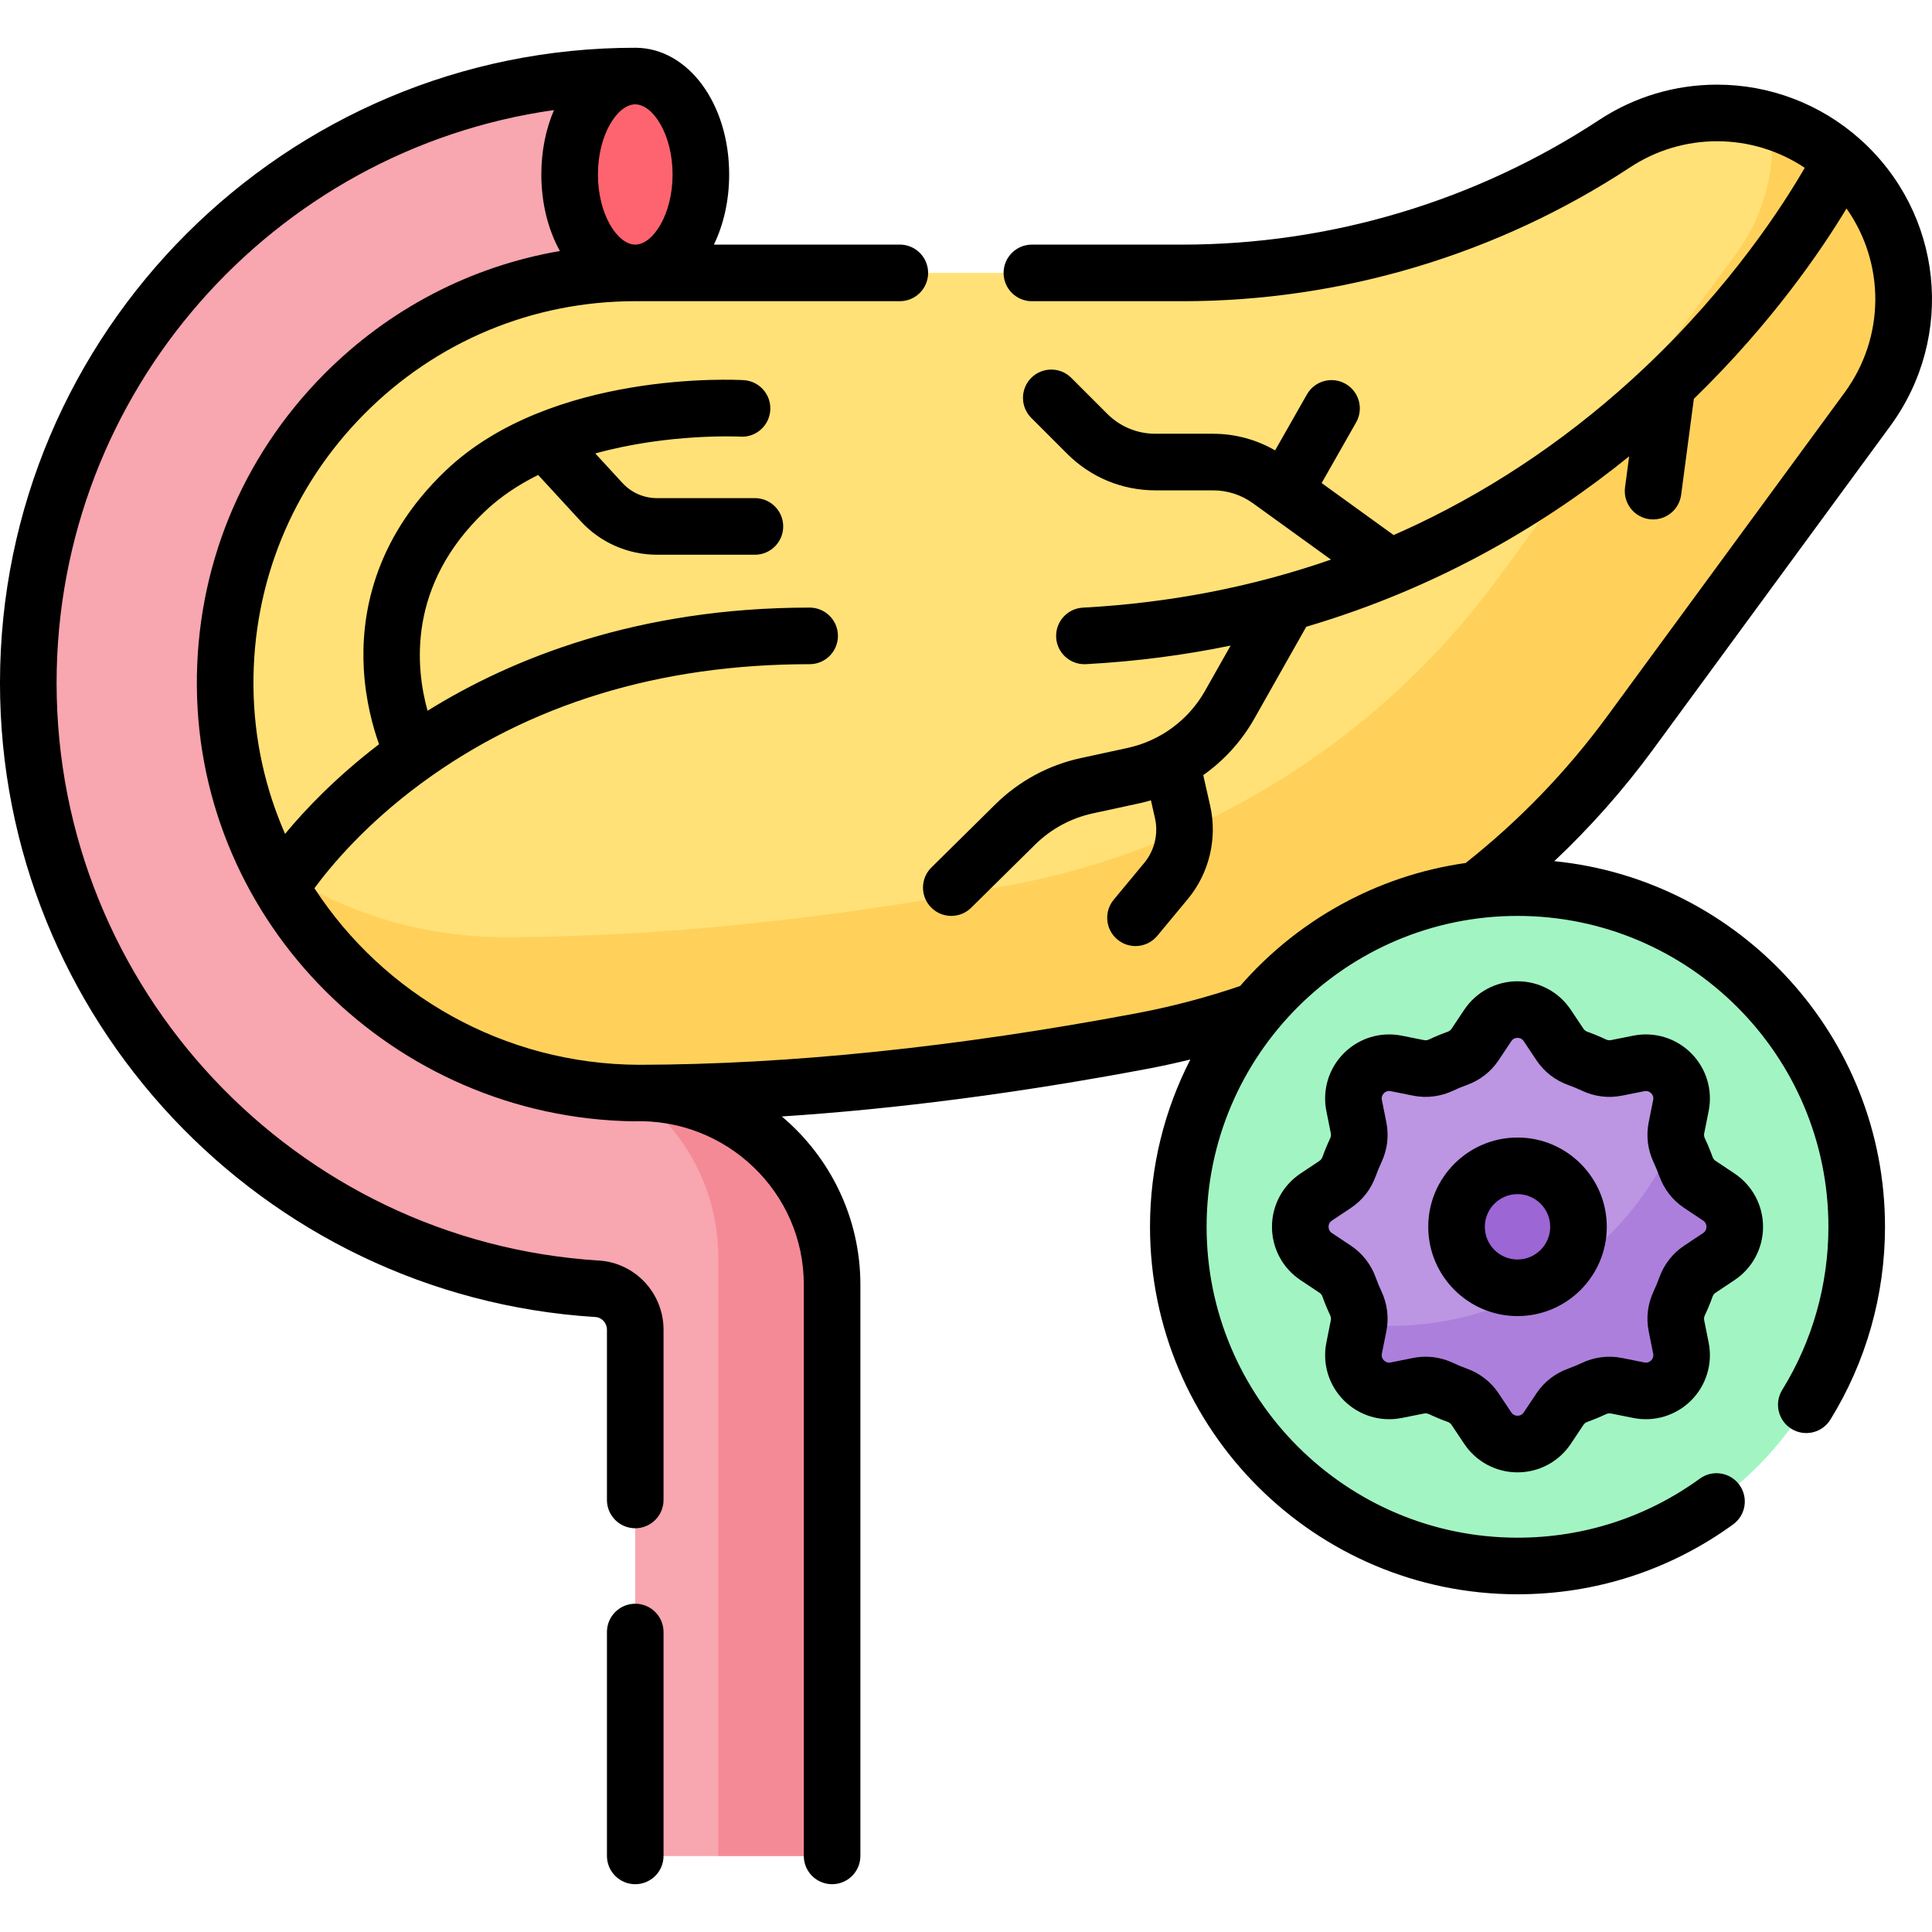 <svg id="Capa_1" enable-background="new 0 0 512.075 512.075" height="512" viewBox="0 0 512.075 512.075" width="512" xmlns="http://www.w3.org/2000/svg"><g><g><path d="m487.98 42.462c-16.689-14.881-41.294-16.692-59.983-4.416-34.051 22.369-73.902 34.288-114.644 34.288h-144.98c-60.032 0-108.698 48.666-108.698 108.698s48.666 108.698 108.698 108.698c47.699 0 95.601-6.505 134.342-13.806 51.901-9.781 98.093-39.047 129.327-81.636l62.895-85.759c15.052-20.524 12.041-49.128-6.957-66.067z" fill="#ffe177"/></g><g><path d="m487.98 42.462c-5.504-4.908-11.872-8.384-18.602-10.412 1.455 12.062-1.511 24.644-9.195 35.122l-62.895 85.759c-31.234 42.589-77.426 71.855-129.327 81.636-38.741 7.301-86.643 13.806-134.342 13.806-23.602 0-45.445-7.526-63.267-20.304 17.537 36.48 54.838 61.663 98.021 61.663 47.699 0 95.601-6.505 134.342-13.806 51.901-9.781 98.093-39.047 129.327-81.636l62.895-85.759c15.052-20.526 12.041-49.13-6.957-66.069z" fill="#ffd15b"/></g><g><path d="m169.737 289.73c-59.936 0-109.615-47.94-110.059-107.874-.448-60.41 48.388-109.522 108.695-109.522v-52.174c-88.706 0-160.873 72.167-160.873 160.872 0 85.314 66.755 155.331 150.775 160.56 5.693.354 10.098 5.137 10.098 10.841v139.476h52.175v-151.368c0-28.062-22.749-50.811-50.811-50.811z" fill="#f8a6af"/></g><g><path d="m169.737 289.73c-59.936 0-109.615-47.94-110.059-107.874-.448-60.41 48.388-109.522 108.695-109.522v-52.174c-88.706 0-160.873 72.167-160.873 160.872 0 85.314 66.755 155.331 150.775 160.56 5.693.354 10.098 5.137 10.098 10.841v139.476h52.175v-151.368c0-28.062-22.749-50.811-50.811-50.811z" fill="#f8a6af"/></g><g><path d="m169.738 289.73c-.625 0-1.245-.02-1.868-.031 13.603 9.655 22.489 25.52 22.489 43.47v158.739h30.19v-151.367c-.001-28.062-22.75-50.811-50.811-50.811z" fill="#f58a97"/></g><g><ellipse cx="168.373" cy="46.247" fill="#fe646f" rx="17.392" ry="26.087"/></g><g><g><circle cx="402.217" cy="325.165" fill="#a2f5c3" r="89.904"/></g><g><path d="m445.525 357.315-1.189-5.946c-.405-2.024-.116-4.113.765-5.979.644-1.366 1.225-2.769 1.739-4.203.696-1.942 1.97-3.623 3.686-4.767l5.048-3.366c5.63-3.753 5.63-12.026 0-15.78l-5.048-3.366c-1.716-1.144-2.99-2.825-3.686-4.767-.514-1.434-1.094-2.836-1.739-4.203-.88-1.867-1.169-3.956-.765-5.979l1.189-5.946c1.327-6.635-4.523-12.485-11.158-11.158l-5.946 1.189c-2.024.405-4.113.116-5.979-.765-1.366-.644-2.769-1.225-4.203-1.739-1.942-.696-3.623-1.97-4.767-3.686l-3.366-5.048c-3.753-5.63-12.026-5.63-15.78 0l-3.366 5.048c-1.144 1.716-2.825 2.99-4.767 3.686-1.434.514-2.836 1.094-4.203 1.739-1.867.88-3.956 1.169-5.979.765l-5.946-1.189c-6.635-1.327-12.485 4.523-11.158 11.158l1.189 5.946c.405 2.024.116 4.113-.765 5.979-.644 1.366-1.225 2.769-1.739 4.203-.696 1.942-1.97 3.623-3.686 4.767l-5.048 3.366c-5.63 3.753-5.63 12.026 0 15.78l5.048 3.366c1.716 1.144 2.99 2.825 3.686 4.767.514 1.434 1.094 2.836 1.739 4.203.88 1.867 1.169 3.956.765 5.979l-1.189 5.946c-1.327 6.635 4.523 12.485 11.158 11.158l5.946-1.189c2.024-.405 4.113-.116 5.979.765 1.366.644 2.769 1.225 4.203 1.739 1.942.696 3.623 1.97 4.767 3.686l3.366 5.048c3.753 5.63 12.026 5.63 15.78 0l3.366-5.048c1.144-1.716 2.825-2.99 4.767-3.686 1.434-.514 2.836-1.094 4.203-1.739 1.867-.88 3.956-1.169 5.979-.765l5.946 1.189c6.635 1.327 12.485-4.523 11.158-11.158z" fill="#bc95e3"/></g><g><path d="m455.574 317.275-5.048-3.366c-1.716-1.144-2.99-2.825-3.686-4.767-.514-1.434-1.095-2.836-1.739-4.203-.545-1.155-.862-2.395-.929-3.652-12.532 29.473-41.748 50.141-75.795 50.141-2.776 0-5.518-.142-8.223-.41-.019.117-.032.234-.055.35l-1.189 5.946c-1.327 6.635 4.523 12.485 11.158 11.158l5.946-1.189c2.024-.405 4.113-.116 5.979.765 1.366.644 2.768 1.225 4.203 1.739 1.942.696 3.623 1.97 4.767 3.686l3.366 5.048c3.753 5.63 12.026 5.63 15.78 0l3.366-5.048c1.144-1.716 2.825-2.99 4.767-3.686 1.434-.514 2.836-1.095 4.203-1.739 1.867-.88 3.956-1.169 5.979-.765l5.946 1.189c6.635 1.327 12.485-4.523 11.158-11.158l-1.189-5.946c-.405-2.024-.116-4.113.765-5.979.644-1.366 1.225-2.768 1.739-4.203.696-1.942 1.97-3.623 3.686-4.767l5.048-3.366c5.627-3.751 5.627-12.024-.003-15.778z" fill="#ac7fdc"/></g><g><circle cx="402.217" cy="325.165" fill="#9c66d5" r="16.163"/></g></g><g><path d="m168.37 425.066c-4.142 0-7.5 3.357-7.5 7.5v59.34c0 4.143 3.358 7.5 7.5 7.5s7.5-3.357 7.5-7.5v-59.34c0-4.143-3.358-7.5-7.5-7.5z"/><path d="m438.088 198.721 62.89-85.749c17.438-23.771 13.995-56.489-8.007-76.105-10.439-9.306-23.889-14.431-37.871-14.431-11.132 0-21.928 3.23-31.22 9.343-16.313 10.726-34.09 19.006-52.84 24.611-18.729 5.604-38.136 8.445-57.68 8.445h-39.86c-4.142 0-7.5 3.357-7.5 7.5s3.358 7.5 7.5 7.5h39.86c21.001 0 41.854-3.053 61.979-9.074 20.146-6.023 39.25-14.922 56.783-26.45 6.838-4.497 14.784-6.875 22.979-6.875 8.326 0 16.394 2.47 23.243 7.038-5.59 9.683-19.415 31.27-42.587 53.121-18.144 17.109-38.403 31.043-60.217 41.414-2.038.969-4.094 1.896-6.161 2.803l-19.08-13.779 9.14-16.079c2.047-3.601.788-8.179-2.813-10.227-3.6-2.047-8.179-.787-10.227 2.813l-8.432 14.832c-4.998-2.877-10.616-4.404-16.453-4.404h-15.264c-4.829 0-9.369-1.881-12.784-5.296l-9.523-9.523c-2.929-2.928-7.678-2.928-10.606 0-2.929 2.93-2.929 7.678 0 10.607l9.523 9.523c6.248 6.248 14.555 9.688 23.391 9.688h15.264c3.825 0 7.485 1.184 10.585 3.423l20.674 14.93c-20.789 7.225-42.808 11.506-65.749 12.734-4.136.222-7.31 3.754-7.088 7.89.214 4 3.524 7.1 7.483 7.1.135 0 .271-.004.407-.011 13.542-.725 26.311-2.447 38.348-4.924l-6.788 12.01c-4.37 7.73-11.853 13.243-20.53 15.124l-12.391 2.685c-8.578 1.859-16.413 6.103-22.657 12.269l-16.939 16.726c-2.947 2.91-2.978 7.659-.067 10.606 1.467 1.486 3.402 2.23 5.337 2.23 1.903 0 3.808-.721 5.269-2.163l16.939-16.727c4.215-4.162 9.504-7.026 15.295-8.281l12.391-2.685c1.021-.221 2.025-.488 3.022-.776l1.074 4.748c.936 4.136-.123 8.554-2.831 11.818l-8.106 9.77c-2.645 3.188-2.205 7.916.983 10.561 1.4 1.162 3.097 1.729 4.785 1.729 2.154 0 4.292-.924 5.776-2.711l8.106-9.77c5.662-6.824 7.874-16.061 5.917-24.707l-1.837-8.119c5.493-3.89 10.141-8.964 13.522-14.946l13.779-24.38c36.102-10.64 64.484-28.054 85.583-45.169l-1.092 8.235c-.544 4.106 2.343 7.877 6.449 8.421.334.045.667.066.995.066 3.704 0 6.925-2.743 7.426-6.515l3.375-25.448c20.671-20.096 33.794-39.381 40.459-50.447 10.18 14.416 10.351 33.992-.537 48.834l-62.889 85.749c-10.752 14.653-23.379 27.717-37.522 38.892-23.735 3.368-44.746 15.316-59.774 32.601-8.897 3.034-18.095 5.464-27.377 7.213-47.72 8.997-92.079 13.591-131.881 13.672-36.04-.103-67.869-18.769-86.094-46.796 4.116-5.612 13.367-16.837 28.488-27.94 28.416-20.865 62.99-31.445 102.763-31.445 4.142 0 7.5-3.357 7.5-7.5s-3.358-7.5-7.5-7.5c-45.672 0-79.086 13.551-101.267 27.344-3.199-11.45-5.349-33.255 15.143-52.787 4.168-3.973 9.017-7.156 14.168-9.712l11.331 12.31c5.167 5.613 12.506 8.833 20.136 8.833h25.983c4.142 0 7.5-3.357 7.5-7.5s-3.358-7.5-7.5-7.5h-25.983c-3.448 0-6.765-1.455-9.1-3.991l-7.224-7.849c19.445-5.401 38.18-4.473 38.463-4.459 4.137.256 7.681-2.919 7.92-7.055s-2.919-7.682-7.055-7.92c-2.07-.117-51.07-2.627-78.988 23.984-19.366 18.46-22.485 38.821-21.691 52.651.476 8.294 2.392 15.256 4.035 19.873-11.42 8.724-19.605 17.349-24.908 23.754-5.294-12.056-8.276-25.313-8.379-39.222-.202-27.184 10.229-52.775 29.371-72.06 19.139-19.282 44.64-29.902 71.806-29.907.015-.001 70.129.002 70.145.001 4.142 0 7.5-3.357 7.5-7.5s-3.358-7.5-7.5-7.5h-49.282c2.564-5.292 4.047-11.662 4.047-18.588 0-18.736-10.822-33.429-24.676-33.581-92.914-.158-168.599 75.468-168.591 168.373 0 88.724 69.316 162.537 157.81 168.045 1.716.106 3.061 1.58 3.061 3.355v45.13c0 4.143 3.358 7.5 7.5 7.5s7.5-3.357 7.5-7.5v-45.13c0-9.686-7.529-17.735-17.134-18.326-80.601-5.016-143.737-72.254-143.737-153.074 0-77.266 57.429-141.359 131.838-151.861-2.137 4.976-3.357 10.795-3.357 17.073 0 7.683 1.821 14.686 4.923 20.286-23.587 4.059-45.285 15.298-62.501 32.642-21.979 22.143-33.956 51.525-33.725 82.737.466 62.951 52.161 114.274 115.634 115.294 24.535-.938 45.295 18.691 45.235 43.334v151.368c0 4.143 3.358 7.5 7.5 7.5s7.5-3.357 7.5-7.5v-151.368c0-17.89-8.105-33.916-20.828-44.62 30.375-1.981 62.806-6.201 96.879-12.625 3.82-.72 7.626-1.55 11.408-2.478-6.836 13.309-10.696 28.386-10.696 44.348 0 53.707 43.698 97.4 97.41 97.4 20.693 0 40.454-6.404 57.146-18.521 3.352-2.433 4.097-7.123 1.664-10.475-2.434-3.354-7.123-4.099-10.476-1.664-14.114 10.244-30.827 15.659-48.334 15.659-45.441 0-82.41-36.965-82.41-82.4s36.969-82.399 82.41-82.399c45.436 0 82.4 36.964 82.4 82.399 0 15.318-4.233 30.266-12.241 43.228-2.177 3.524-1.085 8.146 2.438 10.323s8.145 1.084 10.322-2.438c9.473-15.333 14.48-33.008 14.48-51.112 0-50.418-38.507-92.009-87.655-96.913 9.548-9.002 18.303-18.872 26.124-29.531zm-279.607-152.474c0-10.639 5.222-18.588 9.892-18.588s9.892 7.949 9.892 18.588c0 10.638-5.222 18.587-9.892 18.587s-9.892-7.949-9.892-18.587z"/><path d="m402.217 301.502c-13.047 0-23.663 10.615-23.663 23.663s10.615 23.663 23.663 23.663 23.663-10.615 23.663-23.663-10.616-23.663-23.663-23.663zm0 32.326c-4.776 0-8.663-3.887-8.663-8.663s3.886-8.663 8.663-8.663 8.663 3.887 8.663 8.663-3.887 8.663-8.663 8.663z"/><path d="m453.899 343.718c.115-.319.344-.763.786-1.058l5.048-3.365c4.735-3.156 7.562-8.438 7.562-14.13s-2.827-10.974-7.562-14.13l-5.047-3.365c-.443-.295-.672-.738-.788-1.06-.592-1.65-1.27-3.288-2.015-4.868-.146-.311-.298-.789-.194-1.311l1.189-5.946c1.116-5.58-.62-11.314-4.644-15.338-4.024-4.025-9.759-5.762-15.338-4.645l-5.95 1.189c-.52.101-.997-.048-1.306-.194-1.579-.745-3.219-1.423-4.872-2.015-.32-.115-.763-.345-1.058-.787l-3.365-5.048c-3.157-4.735-8.439-7.562-14.13-7.562s-10.973 2.827-14.13 7.562l-3.367 5.05c-.294.441-.737.671-1.055.785-1.655.593-3.294 1.271-4.874 2.016-.309.146-.787.3-1.309.193l-5.945-1.188c-5.581-1.114-11.315.62-15.339 4.645-4.024 4.023-5.76 9.758-4.644 15.338l1.189 5.947c.104.521-.048.999-.193 1.308-.746 1.581-1.424 3.221-2.016 4.872-.115.319-.344.763-.786 1.058l-5.048 3.365c-4.736 3.156-7.563 8.438-7.563 14.13s2.827 10.974 7.562 14.13l5.046 3.364c.444.296.673.739.788 1.059.592 1.651 1.271 3.291 2.016 4.87.146.311.298.789.194 1.311l-1.189 5.946c-1.116 5.58.62 11.314 4.644 15.338s9.756 5.759 15.338 4.645l5.948-1.188c.522-.106.998.047 1.307.193 1.579.745 3.219 1.423 4.871 2.015.319.115.763.345 1.058.788l3.366 5.047c3.157 4.735 8.439 7.562 14.13 7.562s10.974-2.827 14.13-7.562l3.365-5.047c.295-.443.738-.673 1.056-.787 1.655-.593 3.294-1.271 4.874-2.016.308-.146.785-.299 1.309-.193l5.945 1.188c5.581 1.114 11.315-.62 15.339-4.645 4.024-4.023 5.76-9.758 4.644-15.338l-1.189-5.947c-.104-.521.048-.999.194-1.31.748-1.581 1.426-3.219 2.018-4.871zm-2.485-16.903-5.049 3.365c-3.049 2.034-5.326 4.965-6.584 8.476-.43 1.2-.923 2.39-1.463 3.536-1.592 3.376-2.054 7.059-1.335 10.648l1.189 5.946c.172.859-.2 1.448-.542 1.79s-.93.715-1.792.542l-5.943-1.188c-3.594-.721-7.276-.258-10.652 1.335-1.143.539-2.331 1.03-3.534 1.462-3.512 1.259-6.443 3.536-8.476 6.586l-3.365 5.048c-.486.729-1.166.883-1.65.883s-1.163-.153-1.649-.884l-3.366-5.048c-2.033-3.049-4.963-5.326-8.478-6.586-1.201-.431-2.389-.922-3.531-1.461-2.342-1.104-4.832-1.666-7.336-1.666-1.106 0-2.214.109-3.314.33l-5.947 1.188c-.86.172-1.449-.201-1.79-.542-.342-.342-.714-.931-.542-1.79l1.189-5.945c.718-3.591.256-7.273-1.336-10.651-.541-1.146-1.032-2.334-1.462-3.532-1.258-3.512-3.535-6.442-6.586-8.478l-5.049-3.365c-.729-.486-.882-1.166-.882-1.649s.153-1.163.883-1.649l5.05-3.366c3.049-2.034 5.326-4.965 6.584-8.477.429-1.198.921-2.387 1.462-3.534 1.592-3.376 2.054-7.059 1.335-10.648l-1.189-5.946c-.172-.859.2-1.448.542-1.79s.93-.717 1.791-.542l5.943 1.188c3.592.718 7.276.258 10.652-1.336 1.143-.539 2.331-1.03 3.534-1.462 3.513-1.26 6.444-3.537 8.475-6.585l3.366-5.049c.486-.729 1.166-.883 1.649-.883.484 0 1.164.153 1.65.883l3.364 5.047c2.032 3.05 4.963 5.327 8.479 6.588 1.201.431 2.389.922 3.531 1.461 3.376 1.592 7.06 2.056 10.649 1.336l5.948-1.188c.858-.175 1.448.2 1.791.542.342.342.713.931.542 1.79l-1.189 5.945c-.718 3.591-.256 7.273 1.335 10.649.541 1.146 1.033 2.336 1.463 3.534 1.259 3.513 3.536 6.443 6.586 8.478l5.048 3.365c.729.486.882 1.165.882 1.649s-.152 1.163-.881 1.65z"/></g></g></svg>